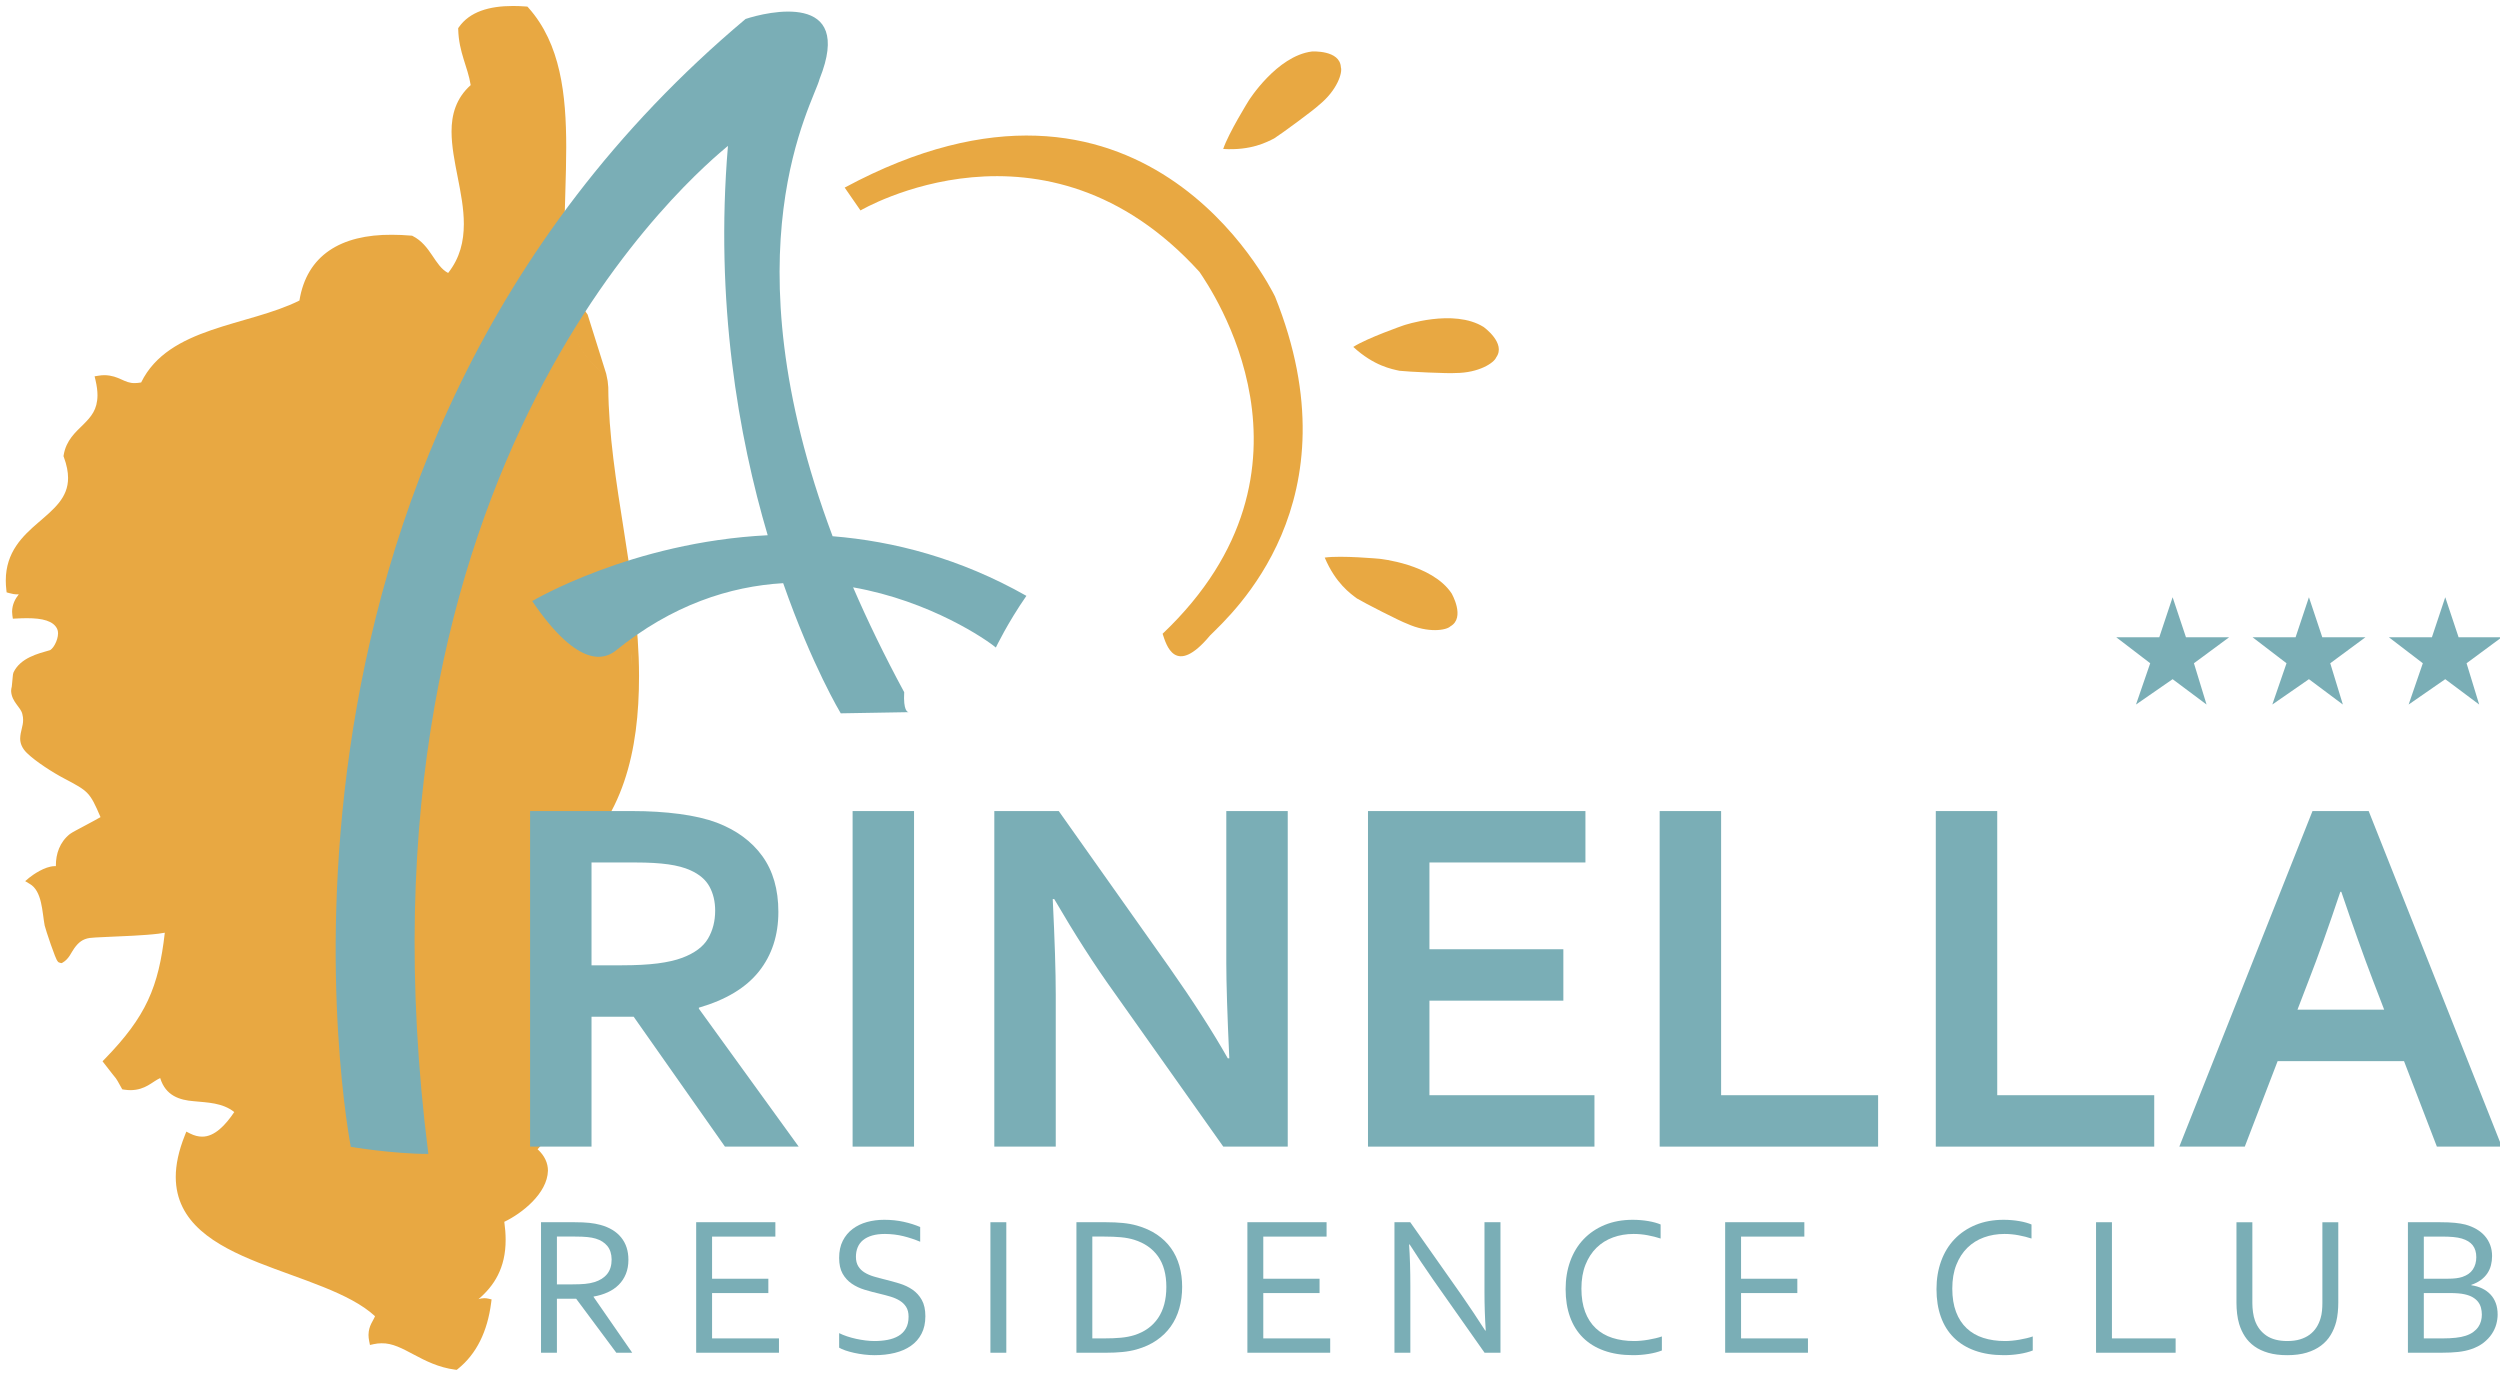 <?xml version="1.0" encoding="utf-8"?>
<!-- Generator: Adobe Illustrator 16.0.0, SVG Export Plug-In . SVG Version: 6.00 Build 0)  -->
<!DOCTYPE svg PUBLIC "-//W3C//DTD SVG 1.1//EN" "http://www.w3.org/Graphics/SVG/1.1/DTD/svg11.dtd">
<svg version="1.1" xmlns="http://www.w3.org/2000/svg" xmlns:xlink="http://www.w3.org/1999/xlink" x="0px" y="0px" width="725px"
	 height="399px" viewBox="0 0 725 399" style="enable-background:new 0 0 725 399;" xml:space="preserve">
<g id="Calque_6">
	<g>
		<path style="fill-rule:evenodd;clip-rule:evenodd;fill:#E8A842;" d="M4.917,195.443c-0.134,0.289-0.356,3.656-0.448,3.976c-0.859,3.002,2.301,4.543,3.072,7.422
			c1.239,4.633-2.633,7.131,1.023,10.75c2.38,2.355,7.583,5.67,10.5,7.172c7.292,3.754,8.099,4.506,11.441,12.592
			c0.116,0.281-8.77,4.734-9.558,5.369c-3.397,2.719-4.091,6.893-3.425,11.004c-0.584-3.607-6.997,0.496-8.36,1.656
			c4.354,2.615,4.095,9.213,4.856,12.779c0.193,0.906,3.266,10.223,3.658,10.014c1.349-0.719,2.081-2.549,2.977-3.813
			c1.326-1.881,2.87-3.096,5.207-3.432c2.908-0.424,23.056-0.615,23.21-2.168c-1.688,17.053-5.353,26.264-17.896,39.092
			c4.436,5.801,2.729,3.074,4.977,7.061c5.805,0.879,7.214-2.635,11.073-3.697c2.494,11.32,14.262,3.777,22.15,11.07
			c-3.309,5.111-8.069,10.799-14.768,7.391c-14.681,36.793,38.119,34.842,55.375,51.678c-0.581,2.498-2.626,3.527-1.847,7.383
			c8.399-1.855,13.661,6.121,23.996,7.385c5.107-4.119,8.165-10.287,9.229-18.453c-3.175-0.736-4.732,2.734-5.537,0
			c6.422-4.656,11.346-10.805,9.23-23.996c6.514-2.656,18.84-13.109,9.227-20.309c17.598-16.365,2.068-56.037,9.229-83.057
			c35.523-28.74,12.548-92.646,12.195-141.58c-28.479-20.884,0.859-78.793-23.271-105.756c-8.633-0.64-15.166,0.832-18.458,5.534
			c0.158,6.616,2.873,10.67,3.692,16.614c-15.51,13.005,7.622,37.665-7.381,55.374c-5.256-2.128-6.054-8.71-11.078-11.07
			c-18.125-1.512-29.22,4-31.378,18.453c-15.505,7.878-38.898,7.862-46.143,23.995c-6.403,1.479-7.094-2.751-12.921-1.848
			c3.255,13.718-7.749,13.173-9.229,22.156c7.339,19.836-18.97,18.156-16.612,38.76c7.142,2.04,1.918-5.955,6.425-1.275
			c-1.549,2.143-5.275,4.339-4.686,8.618c5.833-0.295,11.136-0.063,12.919,3.688c1.228,2.583-1.083,7.159-2.821,7.639
			C11.279,190.573,6.572,191.869,4.917,195.443z"/>
		<path style="fill:#E8A842;" d="M131.996,397.205c-9.735-1.285-15.048-7.797-21.351-7.654l0,0c-0.728,0-1.481,0.078-2.272,0.252l0,0
			l-1.085,0.242l-0.219-1.082c-0.139-0.674-0.202-1.285-0.202-1.842l0,0c0.047-2.727,1.37-4.045,1.89-5.426l0,0
			c-7.36-6.822-21.437-10.607-33.84-15.545l0,0c-12.592-5.023-23.912-11.57-23.948-24.824l0,0c0-3.563,0.829-7.547,2.629-12.053l0,0
			l0.438-1.105l1.062,0.543c1.284,0.646,2.431,0.914,3.492,0.914l0,0c3.638,0.064,6.854-3.404,9.35-7.131l0,0
			c-3.45-2.723-7.693-2.736-11.776-3.148l0,0c-3.969-0.309-8.137-1.525-9.707-6.711l0,0c-2.333,1.055-4.214,3.447-8.55,3.51l0,0
			c-0.596,0-1.232-0.047-1.917-0.152l0,0l-0.528-0.08l-0.261-0.461c-2.283-4.031-0.362-0.994-4.894-6.934l0,0l-0.574-0.746
			l0.659-0.676c11.963-12.285,15.613-20.84,17.399-36.607l0,0c-0.539,0.105-1.162,0.203-1.869,0.289l0,0
			c-2.006,0.252-4.644,0.434-7.367,0.584l0,0c-5.409,0.291-11.267,0.455-12.542,0.648l0,0c-2.015,0.309-3.22,1.244-4.47,2.98l0,0
			c-0.824,1.082-1.504,3.092-3.354,4.15l0,0l-0.314,0.166l-0.303-0.043c-0.017-0.004-0.033-0.004-0.05-0.008l0,0l0.001-0.012
			c-0.794-0.154-0.721-0.451-0.87-0.545l0,0c-0.098-0.143-0.17-0.271-0.246-0.424l0,0c-0.148-0.301-0.31-0.68-0.488-1.129l0,0
			c-0.358-0.896-0.789-2.074-1.205-3.283l0,0c-0.847-2.439-1.621-4.848-1.764-5.471l0,0c-0.73-3.859-0.708-10.027-4.353-12.074l0,0
			l-1.295-0.783l1.151-0.98c1.178-0.936,4.491-3.277,7.321-3.371l0,0c0.142-0.012,0.285-0.012,0.431,0.006l0,0
			c0-0.061-0.001-0.121-0.001-0.18l0,0c-0.013-3.383,1.106-6.779,4.058-9.137l0,0c0.622-0.473,2.485-1.428,4.612-2.57l0,0
			c1.642-0.873,3.373-1.801,4.279-2.332l0,0c-3.127-7.309-3.539-7.512-10.588-11.236l0,0c-3.022-1.57-8.208-4.855-10.77-7.371l0,0
			c-1.406-1.361-1.961-2.846-1.943-4.205l0,0c0.04-2.033,0.877-3.604,0.85-5.387l0,0c0-0.52-0.059-1.061-0.215-1.646l0,0
			c-0.398-2.025-3.09-3.49-3.26-6.701l0,0c0-0.424,0.063-0.863,0.192-1.307l0,0l-0.004-0.013c0.009-0.059,0.018-0.152,0.031-0.26
			l0,0c0.022-0.225,0.055-0.524,0.081-0.847l0,0c0.059-0.653,0.125-1.415,0.192-1.979l0,0c0.067-0.434,0.022-0.542,0.207-1.034l0,0
			c2.033-4.214,7.093-5.433,10.541-6.422l0,0c0.144,0.014,0.932-0.649,1.443-1.648l0,0c0.545-0.981,0.931-2.239,0.927-3.242l0,0
			c0-0.492-0.085-0.914-0.237-1.232l0,0c-1.057-2.377-4.313-3.169-8.786-3.161l0,0c-0.994,0-2.033,0.04-3.094,0.093l0,0l-0.99,0.05
			l-0.144-0.981c-0.054-0.367-0.077-0.722-0.077-1.052l0,0c0.028-2.115,0.906-3.73,1.938-5.027l0,0
			c-0.156,0.014-0.318,0.017-0.486,0.007l0,0c-0.671,0-1.429-0.121-2.337-0.381l0,0l-0.699-0.201l-0.085-0.722
			c-0.107-0.932-0.161-1.818-0.161-2.673l0,0c-0.014-8.298,4.89-12.941,9.408-16.829l0,0c4.594-3.963,8.673-7.231,8.655-12.955l0,0
			c0-1.719-0.362-3.704-1.227-6.049l0,0l-0.104-0.273l0.05-0.282c0.708-4.334,3.471-6.677,5.705-8.889l0,0
			c2.267-2.271,4.079-4.294,4.106-8.48l0,0c0-1.241-0.17-2.674-0.568-4.358l0,0l-0.269-1.142l1.155-0.183
			c0.627-0.103,1.21-0.148,1.747-0.148l0,0c4.276,0.104,5.678,2.4,8.795,2.297l0,0c0.527-0.004,1.121-0.058,1.802-0.185l0,0
			c7.959-16.254,30.968-16.286,45.901-23.755l0,0c2.116-13.09,11.968-19.177,26.841-19.071l0,0c1.796,0,3.671,0.085,5.62,0.25l0,0
			l0.196,0.014l0.175,0.085c5.33,2.707,6.333,8.68,10.294,10.728l0,0c3.452-4.396,4.543-9.153,4.552-14.19l0,0
			c0.023-8.835-3.539-18.305-3.564-26.773l0,0c-0.021-4.989,1.336-9.759,5.552-13.516l0,0c-0.851-5.359-3.437-9.456-3.617-16.155
			l0,0l-0.011-0.359l0.208-0.292c3.124-4.456,8.737-6.147,15.708-6.143l0,0c1.196,0,2.44,0.053,3.719,0.148l0,0l0.441,0.031
			l0.295,0.327c9.371,10.505,10.955,25.229,10.963,40.459l0,0c0,8.467-0.502,17.127-0.498,25.363l0,0
			c-0.004,16.434-6.137,4.712,6.699,23.157l5.392,17.173l0.421,2.075l0.179,1.815c0.189,27.496,8.912,55.482,8.92,83.765l0,0
			c0.009,21.793-4.56,41.52-20.849,54.879l0,0c-1.435,5.563-1.909,11.721-1.902,18.129l0,0c-0.006,11.746,1.583,24.313,1.583,35.672
			l0,0c-0.004,11.342-1.566,21.615-8.244,28.559l0,0c2.051,1.861,3.009,4.041,2.996,6.225l0,0
			c-0.17,6.602-7.583,12.398-12.656,14.813l0,0c0.259,1.848,0.387,3.566,0.387,5.176l0,0c0.03,8.281-3.411,13.453-7.874,17.256l0,0
			c0.49-0.164,1.056-0.283,1.694-0.283l0,0c0.366,0,0.751,0.037,1.145,0.131l0,0l0.962,0.223l-0.128,0.979
			c-1.077,8.357-4.256,14.834-9.622,19.162l0,0l-0.36,0.285L131.996,397.205L131.996,397.205z M131.796,394.986
			c4.409-3.719,7.179-9.109,8.315-16.322l0,0c-1.115,0.111-1.84,0.977-3.373,1.162l0,0c-1.049,0.021-1.772-0.953-1.966-1.85l0,0
			l-0.215-0.736l0.622-0.449c5.262-3.859,9.239-8.357,9.275-17.285l0,0c0.004-1.715-0.151-3.592-0.479-5.656l0,0l-0.14-0.855
			l0.802-0.328c4.556-1.756,12.265-8.094,12.086-13.148l0,0c-0.015-1.783-0.779-3.516-3.101-5.277l0,0l-1.042-0.783l0.953-0.887
			c6.69-6.193,8.448-16.166,8.439-27.836l0,0c0.004-11.162-1.587-23.736-1.587-35.672l0,0c0-6.646,0.494-13.105,2.068-19.031l0,0
			l0.089-0.346l0.279-0.221c15.787-12.771,20.309-31.73,20.317-53.411l0,0c0.009-27.377-7.492-59.229-7.794-87.318l0,0
			c-11.918-9.1-13.812-24.355-13.816-40.666l0,0c0-8.321,0.496-16.98,0.496-25.363l0,0c0.011-14.946-1.611-28.933-10.116-38.677l0,0
			c-1.079-0.072-2.12-0.107-3.12-0.107l0,0c-6.505,0.005-11.173,1.54-13.716,4.926l0,0c0.219,6.083,2.798,10.013,3.673,16.125l0,0
			l0.081,0.596l-0.461,0.389c-4.007,3.385-5.218,7.434-5.237,12.248l0,0c-0.025,7.868,3.545,17.401,3.566,26.773l0,0
			c0.008,5.599-1.336,11.213-5.58,16.22l0,0l-0.511,0.604l-0.729-0.296c-5.835-2.568-6.701-9.05-10.939-11.012l0,0
			c-1.832-0.147-3.583-0.224-5.258-0.224l0,0c-14.621,0.113-22.841,5.396-24.771,17.769l0,0l-0.085,0.555l-0.498,0.255
			c-15.945,7.953-38.962,8.16-45.644,23.47l0,0l-0.219,0.492l-0.529,0.121c-1.039,0.242-1.961,0.345-2.798,0.345l0,0
			c-4.272-0.103-5.674-2.4-8.795-2.293l0,0c-0.084,0-0.169,0.002-0.255,0.004l0,0c0.252,1.329,0.367,2.536,0.367,3.646l0,0
			c0.027,4.93-2.427,7.765-4.751,10.031l0,0c-2.297,2.258-4.395,4.092-5.038,7.42l0,0c0.868,2.419,1.258,4.576,1.263,6.524l0,0
			c-0.022,6.95-4.971,10.751-9.408,14.603l0,0c-4.513,3.923-8.643,7.837-8.655,15.181l0,0c0,0.539,0.022,1.096,0.071,1.677l0,0
			c0.423,0.087,0.765,0.122,1.03,0.119l0,0c0.945-0.081,0.774-0.162,0.976-0.515l0,0c0.193-0.452,0.005-0.936,0.399-1.894l0,0
			c0.122-0.305,0.663-0.735,1.164-0.699l0,0c1.209,0.174,1.456,0.73,2.633,1.831l0,0l0.632,0.654l-0.533,0.738
			c-1.699,2.213-4.443,3.999-4.543,6.842l0,0c0.717-0.028,1.427-0.045,2.125-0.045l0,0c4.554,0.01,8.897,0.65,10.752,4.403l0,0
			c0.327,0.689,0.447,1.433,0.447,2.167l0,0c-0.138,3-1.661,6.126-3.962,6.99l0,0c-3.477,0.918-7.784,2.276-9.106,5.155l0,0
			c-0.002,0.011-0.004,0.022-0.007,0.035l0,0c-0.013,0.094-0.035,0.237-0.053,0.412l0,0c-0.041,0.345-0.081,0.797-0.121,1.254l0,0
			c-0.102,0.972-0.13,1.706-0.25,2.204l0,0c-0.072,0.264-0.104,0.492-0.104,0.701l0,0c-0.17,1.547,2.212,3.078,3.184,6.135l0,0
			c0.207,0.785,0.292,1.523,0.292,2.213l0,0c-0.032,2.383-0.892,4.115-0.851,5.387l0,0c0.018,0.844,0.21,1.555,1.294,2.656l0,0
			c2.203,2.193,7.424,5.543,10.232,6.98l0,0c7.286,3.646,8.719,5.07,11.952,13.143l0,0l0.081,0.199v0.219v0.004
			c-0.21,1.045-0.425,0.762-0.515,0.965l0,0c-0.116,0.092-0.229,0.166-0.367,0.254l0,0c-0.273,0.176-0.627,0.379-1.057,0.617l0,0
			c-0.851,0.479-1.975,1.084-3.122,1.693l0,0c-2.248,1.186-4.791,2.561-4.904,2.682l0,0c-2.342,1.881-3.232,4.486-3.246,7.439l0,0
			c0,0.74,0.057,1.494,0.17,2.258l0,0c0.02,0.092,0.035,0.188,0.045,0.283l0,0l-2.149,0.355c-0.001-0.002-0.001-0.008-0.001-0.008
			l-0.001-0.002c-0.19-0.58-0.071-0.428-0.67-0.537l0,0c-1.109-0.066-3.388,1.131-4.807,2.047l0,0
			c3.743,3.471,3.396,9.555,4.113,12.533l0,0c0.059,0.436,1.973,6.18,2.909,8.539l0,0c0.556-0.713,1.122-1.775,1.77-2.742l0,0
			c1.402-2.021,3.288-3.52,5.942-3.885l0,0c1.541-0.215,6.606-0.35,11.719-0.615l0,0c4.997-0.207,10.327-0.742,10.864-1.148l0,0
			l0.352,0.635l1.515,0.148c-1.632,16.848-5.395,26.496-17.541,39.068l0,0c3.47,4.494,2.479,2.852,4.222,5.967l0,0
			c0.382,0.041,0.736,0.059,1.072,0.059l0,0c3.802,0.066,5.046-2.578,9.028-3.793l0,0l1.105-0.305l0.247,1.119
			c1.231,5.129,3.878,5.646,8.101,6.191l0,0c4.12,0.449,9.403,0.332,13.725,4.314l0,0l0.671,0.623l-0.497,0.77
			c-2.655,4.047-6.278,8.844-11.697,8.916l0,0c-1.087,0.002-2.221-0.209-3.38-0.66l0,0c-1.432,3.863-2.065,7.23-2.065,10.186l0,0
			c-0.035,11.693,10.008,17.754,22.583,22.801l0,0c12.494,5.033,27.042,8.73,35.012,16.453l0,0l0.438,0.424l-0.136,0.6
			c-0.694,2.586-2.047,3.438-1.994,5.518l0,0c0,0.113,0.002,0.23,0.01,0.354l0,0c0.541-0.068,1.068-0.102,1.587-0.102l0,0
			C118.263,387.514,123.272,393.828,131.796,394.986L131.796,394.986z M5.901,195.902l-0.574-0.269l-0.411-0.191L5.901,195.902
			L5.901,195.902z"/>
	</g>
</g>
<g id="Calque_7">
	<g>
		<path style="fill:#E8A842;" d="M244.958,54.406l4.586,6.622c0,0,53.482-31.577,98.309,17.828c3.055,4.583,39.73,57.05-10.697,104.932
			c1.019,3.055,3.566,12.734,13.752,0.508c6.114-6.113,42.787-38.714,18.847-98.309C368.227,82.932,331.043,8.057,244.958,54.406z"
			/>
		<path style="fill:#E8A842;" d="M380.452,14.935c0,0,8.149-0.51,8.405,4.583c0.508,1.528-1.02,6.623-6.368,10.952
			c-1.271,1.273-10.951,8.4-12.988,9.674c-2.038,1.019-6.624,3.565-14.772,3.056c1.528-4.584,7.385-14.003,7.385-14.003
			S370.266,16.208,380.452,14.935z"/>
		<path style="fill:#E8A842;" d="M430.231,94.814c0,0,6.656,4.735,3.651,8.85c-0.567,1.511-4.959,4.509-11.842,4.514
			c-1.79,0.182-13.801-0.36-16.185-0.652c-2.224-0.487-7.394-1.393-13.405-6.917c4.069-2.602,14.552-6.24,14.552-6.24
			S421.512,89.398,430.231,94.814z"/>
		<path style="fill:#E8A842;" d="M420.955,172.071c0,0,4.099,7.063-0.34,9.565c-1.141,1.14-6.375,2.055-12.647-0.795
			c-1.704-0.568-12.41-6.039-14.458-7.288c-1.828-1.37-6.153-4.333-9.341-11.853c4.783-0.676,15.83,0.343,15.83,0.343
			S415.263,163.528,420.955,172.071z"/>
	</g>
	<path style="fill:#7AAEB6;" d="M241.454,155.507c-31.224-83.315-5.52-125.623-3.769-132.63c10.221-25.555-15.333-19.421-21.466-17.377
		C62.895,134.293,101.735,332.594,101.735,332.594s12.266,2.046,22.488,2.046C98.669,133.271,203.952,48.431,211.107,42.297
		c-3.824,45.415,3.083,84.342,11.523,112.923c-39.521,1.964-68.293,19.095-68.293,19.095c13.751,20.255,21.338,16.542,24.062,14.498
		c16.537-13.473,33.348-18.782,48.721-19.694c8.381,23.985,16.698,37.748,16.698,37.748l19.684-0.338
		c-0.327-0.019-1.581-0.448-1.285-5.789c-5.749-10.637-10.652-20.773-14.821-30.414c22.492,3.969,38.874,15.301,41.398,17.463
		c0,0,3.41-7.155,8.863-14.993C278.392,161.892,259.223,156.949,241.454,155.507z"/>
</g>
<g id="Calque_5">
	<g>
		<path style="fill:#7AAEB6;" d="M225.726,264.445c0,6.79-1.878,12.546-5.635,17.273c-3.759,4.728-9.565,8.231-17.42,10.509v0.29
			l28.947,40.004h-21.383l-26.475-37.676h-12.219v37.676h-17.818v-97.313h29.601c4.898,0,9.455,0.278,13.673,0.835
			c4.219,0.559,7.831,1.395,10.838,2.51c5.72,2.182,10.133,5.418,13.236,9.709C224.174,252.555,225.726,257.949,225.726,264.445z
			 M180.342,279.937c4.073,0,7.527-0.182,10.365-0.546c2.836-0.363,5.224-0.909,7.163-1.636c3.588-1.356,6.073-3.212,7.456-5.563
			c1.381-2.351,2.073-5.057,2.073-8.11c0-2.618-0.546-4.934-1.636-6.946c-1.091-2.01-2.946-3.6-5.564-4.764
			c-1.699-0.775-3.832-1.345-6.401-1.71c-2.57-0.362-5.745-0.543-9.527-0.543h-12.728v29.818H180.342z"/>
		<path style="fill:#7AAEB6;" d="M247.254,332.521v-97.313h17.818v97.313H247.254z"/>
		<path style="fill:#7AAEB6;" d="M339.041,280.446c6.983,9.938,12.657,18.765,17.021,26.474h0.437c-0.582-12.656-0.872-21.866-0.872-27.638
			v-44.073h17.818v97.313h-18.691l-31.71-44.802c-5.577-7.758-11.348-16.753-17.312-26.984h-0.437
			c0.583,11.929,0.873,21.165,0.873,27.711v44.075h-17.817v-97.313h18.69L339.041,280.446z"/>
		<path style="fill:#7AAEB6;" d="M414.537,317.611h47.855v14.91h-65.675v-97.313h63.059v14.909h-45.239v25.164h38.836v14.909h-38.836
			V317.611z"/>
		<path style="fill:#7AAEB6;" d="M499.121,235.209v82.402h45.53v14.91h-63.349v-97.313H499.121z"/>
		<path style="fill:#7AAEB6;" d="M579.197,235.209v82.402h45.531v14.91H561.38v-97.313H579.197z"/>
		<path style="fill:#7AAEB6;" d="M697.164,307.721h-36.649l-9.529,24.801h-18.984l38.621-97.313h16.292l38.618,97.313h-18.837
			L697.164,307.721z M678.694,258.627c-3.403,10.18-6.438,18.688-9.104,25.523l-3.326,8.661h25.151l-3.326-8.661
			c-2.638-6.896-5.671-15.404-9.104-25.523H678.694z"/>
	</g>
	<g>
		<path style="fill:#7AAEB6;" d="M161.505,376.624v15.67h-4.611v-37.847h9.804c1.657,0,3.065,0.063,4.224,0.186s2.218,0.316,3.18,0.581
			c2.635,0.715,4.651,1.936,6.045,3.663c1.395,1.724,2.091,3.878,2.091,6.462c0,1.527-0.245,2.894-0.735,4.103
			c-0.491,1.203-1.179,2.253-2.065,3.139c-0.887,0.886-1.946,1.612-3.182,2.176c-1.235,0.567-2.607,0.982-4.116,1.246v0.112
			l11.202,16.18h-4.611l-11.652-15.67H161.505z M161.505,358.605v13.861h4.553c1.415,0,2.621-0.048,3.621-0.141
			c1-0.094,1.895-0.267,2.687-0.512c1.603-0.489,2.838-1.272,3.706-2.348c0.866-1.075,1.301-2.477,1.301-4.214
			c-0.018-1.62-0.435-2.928-1.245-3.917s-1.933-1.703-3.366-2.135c-0.678-0.208-1.49-0.359-2.433-0.454
			c-0.942-0.094-2.14-0.142-3.591-0.142H161.505z"/>
		<path style="fill:#7AAEB6;" d="M206.502,388.137h19.402v4.157h-24.013v-37.847h22.967v4.158h-18.356v12.221h16.32v4.157h-16.32V388.137z"
			/>
		<path style="fill:#7AAEB6;" d="M248.217,364.463c0,1.112,0.228,2.031,0.68,2.756c0.447,0.726,1.053,1.326,1.818,1.797
			c0.761,0.473,1.643,0.857,2.649,1.161c1.005,0.301,2.055,0.584,3.147,0.847c1.466,0.359,2.907,0.755,4.33,1.188
			c1.419,0.434,2.683,1.033,3.793,1.797c1.109,0.766,2.008,1.758,2.691,2.983c0.688,1.226,1.032,2.799,1.032,4.724
			c0,1.963-0.374,3.653-1.118,5.075c-0.739,1.426-1.767,2.594-3.083,3.509c-1.312,0.916-2.864,1.596-4.652,2.036
			c-1.793,0.443-3.753,0.665-5.882,0.665c-0.98,0-1.986-0.061-3.014-0.183c-1.027-0.123-2.008-0.289-2.941-0.497
			c-0.933-0.207-1.776-0.443-2.533-0.705c-0.752-0.265-1.345-0.528-1.78-0.791v-4.216c0.68,0.339,1.44,0.651,2.292,0.935
			c0.847,0.282,1.724,0.521,2.627,0.719c0.907,0.2,1.818,0.354,2.743,0.468c0.924,0.111,1.793,0.17,2.605,0.17
			c1.316,0,2.576-0.114,3.775-0.339c1.196-0.227,2.249-0.605,3.152-1.134c0.907-0.526,1.621-1.247,2.15-2.162
			c0.529-0.914,0.791-2.061,0.791-3.436c0-1.132-0.228-2.063-0.692-2.8c-0.46-0.737-1.079-1.346-1.853-1.826
			c-0.774-0.48-1.664-0.871-2.67-1.175c-1.011-0.302-2.073-0.582-3.182-0.847c-1.471-0.34-2.911-0.723-4.317-1.146
			c-1.402-0.423-2.658-1.013-3.758-1.767c-1.105-0.755-1.991-1.727-2.661-2.914c-0.667-1.186-1.002-2.703-1.002-4.554
			c0-1.923,0.348-3.576,1.054-4.963c0.705-1.388,1.655-2.531,2.854-3.438c1.204-0.902,2.584-1.573,4.149-2.008
			c1.565-0.435,3.238-0.649,5.009-0.649c2.017,0,3.896,0.193,5.642,0.581c1.746,0.385,3.341,0.891,4.794,1.511v4.271
			c-1.565-0.659-3.182-1.197-4.85-1.611c-1.668-0.415-3.457-0.633-5.362-0.649c-1.432,0-2.674,0.154-3.732,0.465
			c-1.057,0.312-1.931,0.756-2.631,1.328c-0.696,0.576-1.212,1.273-1.552,2.094C248.389,362.553,248.217,363.462,248.217,364.463z"
			/>
		<path style="fill:#7AAEB6;" d="M287.22,392.294v-37.847h4.609v37.847H287.22z"/>
		<path style="fill:#7AAEB6;" d="M342.823,373.201c0,2.207-0.273,4.28-0.822,6.225c-0.546,1.94-1.371,3.688-2.474,5.245
			c-1.103,1.557-2.479,2.898-4.13,4.029c-1.648,1.133-3.577,2.01-5.782,2.631c-1.264,0.359-2.632,0.608-4.103,0.75
			c-1.47,0.141-3.063,0.213-4.778,0.213h-8.57v-37.847h8.654c1.715,0,3.311,0.074,4.781,0.214c1.471,0.141,2.837,0.394,4.1,0.749
			c2.208,0.624,4.135,1.491,5.786,2.603c1.648,1.113,3.016,2.429,4.1,3.946c1.086,1.518,1.896,3.226,2.434,5.119
			C342.553,368.973,342.823,371.015,342.823,373.201z M338.241,373.201c0-3.64-0.804-6.589-2.408-8.854
			c-1.605-2.264-3.909-3.863-6.908-4.81c-1.147-0.356-2.427-0.601-3.842-0.735c-1.414-0.128-3.009-0.197-4.785-0.197h-3.525v29.531
			h3.525c1.776,0,3.371-0.066,4.785-0.198c1.415-0.133,2.695-0.379,3.842-0.735c2.999-0.943,5.303-2.593,6.908-4.951
			C337.438,379.896,338.241,376.88,338.241,373.201z"/>
		<path style="fill:#7AAEB6;" d="M366.354,388.137h19.402v4.157h-24.013v-37.847h22.966v4.158h-18.355v12.221h16.319v4.157h-16.319V388.137z
			"/>
		<path style="fill:#7AAEB6;" d="M423.824,375.549c2.319,3.339,4.609,6.77,6.872,10.296h0.17c-0.244-3.676-0.367-7.43-0.367-11.257v-20.141
			h4.638v37.847h-4.609l-14.85-21.101c-2.564-3.679-4.856-7.109-6.873-10.296h-0.17c0.245,3.45,0.367,7.478,0.367,12.078v19.318
			h-4.608v-37.847h4.581L423.824,375.549z"/>
		<path style="fill:#7AAEB6;" d="M473.729,357.845c-2.119,0-4.1,0.333-5.942,1.001c-1.842,0.671-3.441,1.669-4.796,3
			c-1.357,1.329-2.425,2.979-3.208,4.948c-0.782,1.972-1.173,4.269-1.173,6.887c0,2.604,0.362,4.863,1.088,6.777
			c0.724,1.912,1.756,3.494,3.091,4.751c1.337,1.255,2.946,2.182,4.824,2.785c1.882,0.603,3.976,0.905,6.287,0.905
			c0.627,0,1.296-0.032,2.003-0.101c0.705-0.064,1.417-0.159,2.133-0.281c0.717-0.123,1.412-0.266,2.09-0.425
			s1.283-0.335,1.819-0.523v4.073c-1.114,0.435-2.403,0.768-3.877,1.004c-1.471,0.236-2.978,0.354-4.525,0.354
			c-3.147,0-5.938-0.438-8.372-1.316c-2.432-0.874-4.474-2.133-6.122-3.774c-1.652-1.641-2.9-3.643-3.747-6.013
			c-0.85-2.364-1.273-5.048-1.273-8.044c0-2.94,0.446-5.647,1.344-8.118c0.895-2.47,2.187-4.592,3.875-6.363
			c1.687-1.772,3.733-3.153,6.137-4.145c2.403-0.989,5.105-1.484,8.104-1.484c0.793,0,1.573,0.032,2.347,0.1
			c0.774,0.064,1.515,0.159,2.222,0.284c0.707,0.12,1.36,0.266,1.965,0.437c0.604,0.169,1.122,0.35,1.556,0.536v4.075
			c-1.146-0.379-2.396-0.692-3.75-0.948C476.468,357.97,475.104,357.845,473.729,357.845z"/>
		<path style="fill:#7AAEB6;" d="M504.906,388.137h19.403v4.157h-24.013v-37.847h22.966v4.158h-18.356v12.221h16.32v4.157h-16.32V388.137z"
			/>
		<path style="fill:#7AAEB6;" d="M581.283,357.845c-2.12,0-4.1,0.333-5.942,1.001c-1.843,0.671-3.441,1.669-4.797,3
			c-1.355,1.329-2.425,2.979-3.207,4.948c-0.783,1.972-1.174,4.269-1.174,6.887c0,2.604,0.363,4.863,1.088,6.777
			c0.724,1.912,1.756,3.494,3.091,4.751c1.338,1.255,2.946,2.182,4.825,2.785c1.881,0.603,3.975,0.905,6.286,0.905
			c0.627,0,1.296-0.032,2.003-0.101c0.706-0.064,1.418-0.159,2.133-0.281c0.717-0.123,1.413-0.266,2.09-0.425
			c0.678-0.159,1.283-0.335,1.819-0.523v4.073c-1.113,0.435-2.403,0.768-3.876,1.004c-1.472,0.236-2.978,0.354-4.526,0.354
			c-3.146,0-5.938-0.438-8.371-1.316c-2.432-0.874-4.475-2.133-6.123-3.774c-1.65-1.641-2.9-3.643-3.747-6.013
			c-0.85-2.364-1.272-5.048-1.272-8.044c0-2.94,0.447-5.647,1.343-8.118c0.895-2.47,2.188-4.592,3.875-6.363
			c1.687-1.772,3.734-3.153,6.138-4.145c2.403-0.989,5.105-1.484,8.103-1.484c0.794,0,1.573,0.032,2.348,0.1
			c0.774,0.064,1.514,0.159,2.221,0.284c0.707,0.12,1.361,0.266,1.966,0.437c0.604,0.169,1.122,0.35,1.557,0.536v4.075
			c-1.146-0.379-2.398-0.692-3.752-0.948C584.022,357.97,582.657,357.845,581.283,357.845z"/>
		<path style="fill:#7AAEB6;" d="M612.461,354.447v33.689h18.469v4.157h-23.078v-37.847H612.461z"/>
		<path style="fill:#7AAEB6;" d="M663.338,388.899c1.375,0,2.597-0.16,3.663-0.481c1.063-0.32,1.995-0.771,2.786-1.356
			s1.452-1.288,1.98-2.107c0.526-0.821,0.933-1.73,1.217-2.729c0.188-0.623,0.32-1.315,0.396-2.08
			c0.075-0.763,0.111-1.501,0.111-2.22v-23.478h4.611v23.366c0,0.886-0.047,1.81-0.141,2.771c-0.096,0.961-0.246,1.857-0.451,2.686
			c-0.359,1.396-0.897,2.688-1.613,3.875c-0.718,1.189-1.651,2.218-2.802,3.084c-1.149,0.866-2.529,1.546-4.143,2.036
			c-1.612,0.49-3.504,0.735-5.671,0.735c-2.075,0-3.895-0.227-5.459-0.68c-1.565-0.451-2.909-1.079-4.031-1.88
			s-2.039-1.754-2.758-2.856c-0.717-1.103-1.272-2.305-1.668-3.605c-0.282-0.943-0.486-1.952-0.609-3.027
			c-0.122-1.074-0.182-2.122-0.182-3.138v-23.366h4.608v23.478c0,0.849,0.063,1.72,0.186,2.616c0.122,0.896,0.316,1.711,0.578,2.446
			c0.66,1.829,1.759,3.272,3.296,4.328C658.78,388.373,660.812,388.899,663.338,388.899z"/>
		<path style="fill:#7AAEB6;" d="M716.681,372.722c1.17,0.168,2.221,0.479,3.153,0.933c0.934,0.452,1.735,1.032,2.404,1.737
			c0.669,0.709,1.185,1.549,1.541,2.521c0.359,0.971,0.537,2.076,0.537,3.323c0,0.886-0.13,1.814-0.391,2.786
			c-0.263,0.97-0.694,1.914-1.301,2.827c-0.605,0.914-1.399,1.759-2.377,2.53c-0.981,0.774-2.198,1.406-3.653,1.896
			c-1.119,0.379-2.361,0.64-3.722,0.791c-1.361,0.15-2.992,0.228-4.895,0.228h-9.681v-37.847h9.336c0.858,0,1.636,0.016,2.335,0.043
			c0.698,0.031,1.342,0.072,1.931,0.13c0.587,0.056,1.132,0.124,1.634,0.211c0.505,0.086,0.98,0.185,1.428,0.296
			c1.174,0.323,2.24,0.761,3.201,1.315c0.959,0.558,1.775,1.222,2.446,1.996c0.671,0.773,1.189,1.648,1.553,2.629
			s0.544,2.047,0.544,3.197c0,0.924-0.108,1.81-0.325,2.657c-0.218,0.849-0.565,1.631-1.048,2.348
			c-0.479,0.717-1.103,1.358-1.865,1.924s-1.691,1.039-2.786,1.415V372.722z M709.921,370.826c0.905,0,1.688-0.044,2.349-0.128
			c0.66-0.083,1.254-0.213,1.782-0.382c1.412-0.471,2.446-1.206,3.096-2.206c0.651-1,0.976-2.178,0.976-3.536
			c0-1.393-0.34-2.535-1.019-3.424c-0.678-0.886-1.744-1.543-3.195-1.977c-0.718-0.209-1.548-0.354-2.489-0.439
			c-0.943-0.086-2.056-0.129-3.337-0.129h-5.177v12.221H709.921z M702.906,374.983v13.153h5.572c1.32,0,2.546-0.063,3.677-0.185
			c1.13-0.123,2.095-0.315,2.886-0.581c0.866-0.282,1.601-0.645,2.205-1.088c0.604-0.442,1.09-0.934,1.458-1.47
			c0.367-0.538,0.63-1.11,0.791-1.713c0.161-0.604,0.241-1.216,0.241-1.839c0-0.714-0.087-1.39-0.255-2.021
			c-0.169-0.633-0.449-1.197-0.835-1.699c-0.386-0.497-0.896-0.937-1.527-1.313c-0.632-0.377-1.419-0.669-2.362-0.878
			c-0.565-0.131-1.211-0.225-1.938-0.28c-0.727-0.059-1.625-0.087-2.7-0.087H702.906z"/>
	</g>
	<g>
		<path style="fill:#7AAEB6;" d="M630.059,173.199l3.873,11.615h12.504l-10.195,7.53l3.658,11.97l-9.84-7.353l-10.619,7.353l4.121-11.97
			l-9.84-7.53h12.468L630.059,173.199z"/>
		<path style="fill:#7AAEB6;" d="M669.592,173.199l3.872,11.615h12.502l-10.195,7.53l3.659,11.97l-9.838-7.353l-10.62,7.353l4.119-11.97
			l-9.839-7.53h12.468L669.592,173.199z"/>
		<path style="fill:#7AAEB6;" d="M709.124,173.199l3.869,11.615h12.504l-10.194,7.53l3.659,11.97l-9.838-7.353l-10.618,7.353l4.116-11.97
			l-9.835-7.53h12.465L709.124,173.199z"/>
	</g>
</g>
</svg>
